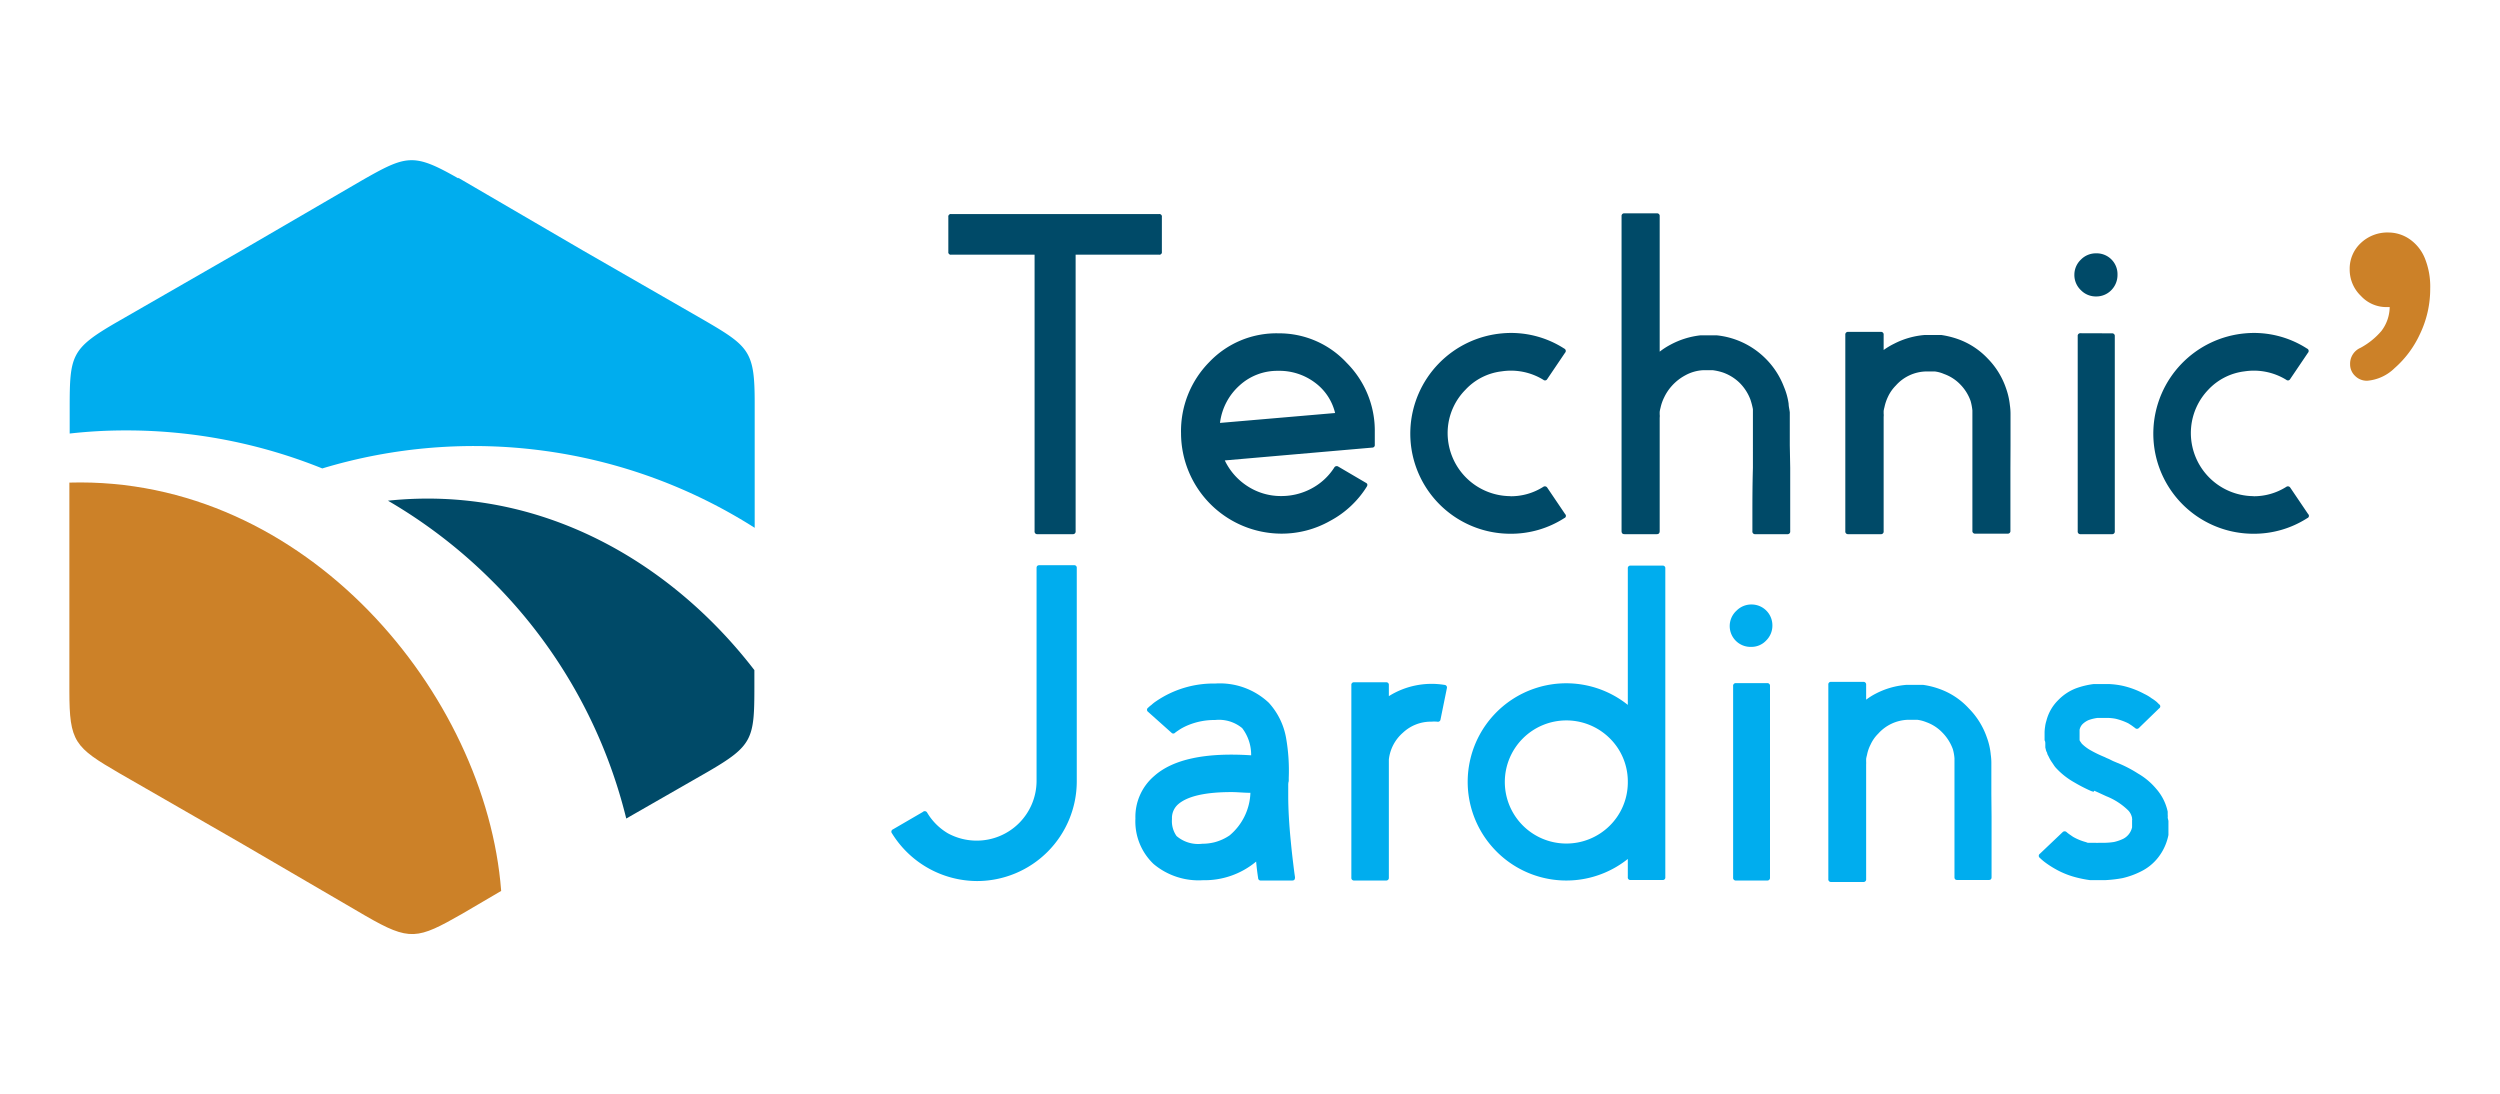 <svg xmlns="http://www.w3.org/2000/svg" viewBox="0 0 240 105"><defs><style>.cls-1,.cls-5{fill:#004a68;}.cls-2,.cls-4{fill:#cc8128;}.cls-3,.cls-6{fill:#00adee;}.cls-4,.cls-5,.cls-6{fill-rule:evenodd;}</style></defs><title>logo</title><g id="Calque_3" data-name="Calque 3"><path class="cls-1" d="M111.26,20.55a.24.24,0,0,1,.28.28v3.34a.24.24,0,0,1-.28.28h-8V51a.25.25,0,0,1-.27.28H99.6a.25.25,0,0,1-.28-.28V24.45h-8a.24.24,0,0,1-.28-.28V20.83a.24.24,0,0,1,.28-.28Z"/><path class="cls-1" d="M122.75,32a8.83,8.83,0,0,1,6.53,2.83,9.21,9.21,0,0,1,2.7,6.64v1.23a.24.24,0,0,1-.25.27l-14.15,1.23a6,6,0,0,0,2.19,2.48,5.86,5.86,0,0,0,3.23.94,6.08,6.08,0,0,0,2.9-.72,5.86,5.86,0,0,0,2.18-2,.27.27,0,0,1,.39-.11l2.64,1.55c.17.08.2.21.1.38A9.31,9.31,0,0,1,127.7,50a9.43,9.43,0,0,1-4.7,1.23,9.66,9.66,0,0,1-9.62-9.63,9.43,9.43,0,0,1,2.72-6.85A8.89,8.89,0,0,1,122.75,32Zm5.42,7.65a5.1,5.1,0,0,0-1.95-2.93,5.69,5.69,0,0,0-3.54-1.12A5.36,5.36,0,0,0,119,37a5.76,5.76,0,0,0-1.88,3.6Z"/><path class="cls-1" d="M145,47.64a5.78,5.78,0,0,0,3.15-.9.27.27,0,0,1,.39.08l1.71,2.53a.23.23,0,0,1-.08.39,9.45,9.45,0,0,1-5.17,1.5,9.61,9.61,0,0,1-9.6-10.08A9.67,9.67,0,0,1,144.24,32a9.41,9.41,0,0,1,5.92,1.46.25.25,0,0,1,.08.41l-1.71,2.53a.24.24,0,0,1-.37.06,5.94,5.94,0,0,0-4-.81,5.65,5.65,0,0,0-3.49,1.78A5.91,5.91,0,0,0,139,41a6.06,6.06,0,0,0,6,6.63Z"/><path class="cls-1" d="M171.86,44.91q0,2.7,0,4.53V51a.25.25,0,0,1-.28.28h-3.07a.25.25,0,0,1-.28-.28V49.44c0-1.22,0-2.73.05-4.53V42.15l0-.62V39.75c0-.17,0-.33,0-.47a6.89,6.89,0,0,0-.24-.92A4.5,4.5,0,0,0,167,36.75a4.38,4.38,0,0,0-1.63-1,5.29,5.29,0,0,0-.94-.21h-.11l-.09,0h-.75a4,4,0,0,0-1.69.49,4.72,4.72,0,0,0-1.28,1,4.57,4.57,0,0,0-.75,1.12,4.26,4.26,0,0,0-.35,1,3,3,0,0,0-.08.39v.13l0,.11a1.27,1.27,0,0,1,0,.32l0,1.09v9.79c0,.2-.09.3-.28.3h-3.1c-.19,0-.28-.1-.28-.3V20.76a.25.25,0,0,1,.28-.28h3.1a.25.25,0,0,1,.28.28v13a6.85,6.85,0,0,1,1-.65,7.91,7.91,0,0,1,2.93-.92l.2,0h.4l.11,0H164l.15,0h.19l.24,0,.21,0a7.74,7.74,0,0,1,4.57,2.1,7.68,7.68,0,0,1,1.9,2.85,6.46,6.46,0,0,1,.45,1.63c0,.26.08.53.11.82v.73c0,.35,0,.77,0,1.24v1.2C171.84,43.66,171.85,44.39,171.86,44.91Z"/><path class="cls-1" d="M193,45c0,1.77,0,3.25,0,4.43l0,1.52a.25.25,0,0,1-.28.28h-3.09a.25.25,0,0,1-.28-.28l0-1.52c0-1.18,0-2.66,0-4.43,0-.47,0-1.19,0-2.15v-3l0-.45a5.3,5.3,0,0,0-.17-.9,4.33,4.33,0,0,0-1-1.6,4.06,4.06,0,0,0-1.56-1,3.18,3.18,0,0,0-.88-.24l-.13,0-.09,0h-.23l-.15,0H185l-.1,0a4,4,0,0,0-2.9,1.35,3.82,3.82,0,0,0-.75,1.07,4.4,4.4,0,0,0-.34,1,3.22,3.22,0,0,0-.08.37v.15l0,.11a1.32,1.32,0,0,1,0,.3V51a.25.25,0,0,1-.28.28h-3.13a.25.25,0,0,1-.27-.28V32.14a.25.25,0,0,1,.27-.28h3.13a.25.25,0,0,1,.28.28V33.6a6.91,6.91,0,0,1,1-.6,7.8,7.8,0,0,1,2.93-.84l.2,0h.77l.1,0h.11l.22,0,.21,0a8.62,8.62,0,0,1,1.61.4,7.29,7.29,0,0,1,2.83,1.85,7.51,7.51,0,0,1,1.77,2.87,7,7,0,0,1,.37,1.63,5.69,5.69,0,0,1,.06.83v2.45l0,.57Z"/><path class="cls-1" d="M201.22,28.46a2,2,0,0,1-1.45-.6,2,2,0,0,1-.63-1.48,2,2,0,0,1,.63-1.46,2,2,0,0,1,1.45-.6,2,2,0,0,1,2.06,2.06,2.07,2.07,0,0,1-.6,1.48A2,2,0,0,1,201.22,28.46ZM202.74,32a.25.25,0,0,1,.28.28V51a.25.25,0,0,1-.28.28h-3a.25.25,0,0,1-.28-.28V32.27a.25.25,0,0,1,.28-.28Z"/><path class="cls-1" d="M216.33,47.64a5.83,5.83,0,0,0,3.15-.9.27.27,0,0,1,.39.08l1.71,2.53a.23.23,0,0,1-.08.39,9.47,9.47,0,0,1-5.17,1.5,9.61,9.61,0,0,1-9.6-10.08A9.67,9.67,0,0,1,215.56,32a9.38,9.38,0,0,1,5.91,1.46.25.25,0,0,1,.09.41l-1.71,2.53a.24.24,0,0,1-.37.06,5.94,5.94,0,0,0-4-.81,5.7,5.7,0,0,0-3.5,1.78A6,6,0,0,0,210.35,41a6.06,6.06,0,0,0,6,6.63Z"/><path class="cls-2" d="M229.41,29.48h-.36a3.31,3.31,0,0,1-2.4-1.07,3.49,3.49,0,0,1-1.08-2.55,3.36,3.36,0,0,1,1.08-2.54,3.72,3.72,0,0,1,2.66-1,3.61,3.61,0,0,1,2,.63,4.11,4.11,0,0,1,1.47,1.83,7.23,7.23,0,0,1,.52,2.92,10,10,0,0,1-1,4.4,9.78,9.78,0,0,1-2.43,3.25,4.25,4.25,0,0,1-2.6,1.2,1.59,1.59,0,0,1-1.19-.47,1.53,1.53,0,0,1-.47-1.12,1.66,1.66,0,0,1,1-1.57,7,7,0,0,0,2-1.61A3.86,3.86,0,0,0,229.41,29.48Z"/><path class="cls-3" d="M103.1,54.26a.24.24,0,0,1,.27.27V75a9.58,9.58,0,0,1-9.57,9.58A9.64,9.64,0,0,1,85.63,80a.24.24,0,0,1,.09-.38l2.87-1.67A.26.26,0,0,1,89,78,5.65,5.65,0,0,0,91,80a5.78,5.78,0,0,0,2.77.7A5.74,5.74,0,0,0,99.51,75V54.53c0-.18.09-.27.28-.27Z"/><path class="cls-3" d="M123.67,75.31c0,.49,0,.86,0,1.1,0,1.22.08,2.69.25,4.4.06.64.13,1.28.21,1.94.06.5.12,1,.19,1.46,0,.21-.06.32-.27.32h-3a.24.24,0,0,1-.27-.24c-.08-.52-.14-1-.19-1.58a7.72,7.72,0,0,1-5.11,1.79,6.71,6.71,0,0,1-4.74-1.56A5.64,5.64,0,0,1,109,78.58a5.15,5.15,0,0,1,1.79-4.07q2.71-2.43,9.32-2a4.21,4.21,0,0,0-.86-2.61,3.5,3.5,0,0,0-2.6-.78,6.62,6.62,0,0,0-2.55.48,5.43,5.43,0,0,0-.8.4c-.18.12-.35.23-.49.34a.23.23,0,0,1-.35,0l-2.24-2a.24.24,0,0,1,0-.4,2.85,2.85,0,0,1,.32-.27,3.33,3.33,0,0,1,.46-.36,9.75,9.75,0,0,1,5.65-1.69,6.86,6.86,0,0,1,5.15,1.84,6.73,6.73,0,0,1,1.67,3.42,18.1,18.1,0,0,1,.25,3.79V75S123.68,75.07,123.67,75.31ZM115.42,81a4.81,4.81,0,0,0,1.2-.15,4.71,4.71,0,0,0,1.42-.65,5.58,5.58,0,0,0,2-4.09c-.63,0-1.24-.07-1.81-.07-2.55,0-4.26.4-5.15,1.19a1.75,1.75,0,0,0-.57,1.39,2.48,2.48,0,0,0,.44,1.64A3.19,3.19,0,0,0,115.42,81Z"/><path class="cls-3" d="M133.33,66.83a7.72,7.72,0,0,1,5.34-1.08.25.25,0,0,1,.23.32l-.61,3a.25.25,0,0,1-.32.21,3.43,3.43,0,0,0-.56,0,3.91,3.91,0,0,0-2.73,1.06,4,4,0,0,0-1.35,2.57V84.25a.25.25,0,0,1-.27.28H130a.25.25,0,0,1-.27-.28V65.77a.24.24,0,0,1,.27-.27h3.06a.24.24,0,0,1,.27.27Z"/><path class="cls-3" d="M156.27,54.57a.24.24,0,0,1,.27-.27h3.06a.24.24,0,0,1,.27.27V84.21a.24.24,0,0,1-.27.27h-3.06a.24.24,0,0,1-.27-.27V82.46a9.45,9.45,0,0,1-9.73,1.26,9.43,9.43,0,0,1-3.06-2.17,9.46,9.46,0,0,1,12.79-13.88Zm0,20.36a5.82,5.82,0,0,0-1.77-4.09,5.91,5.91,0,1,0,0,8.46,5.85,5.85,0,0,0,1.77-4.1Z"/><path class="cls-3" d="M168.15,62.1a2,2,0,0,1-1.44-3.48,2,2,0,0,1,1.44-.59,2,2,0,0,1,2,2,2,2,0,0,1-.59,1.45A1.92,1.92,0,0,1,168.15,62.1Zm1.5,3.48a.25.25,0,0,1,.27.28V84.25a.25.25,0,0,1-.27.28h-3a.25.25,0,0,1-.27-.28V65.86a.25.25,0,0,1,.27-.28Z"/><path class="cls-3" d="M191.19,78.35c0,1.74,0,3.19,0,4.36l0,1.5c0,.18-.09.27-.28.27h-3c-.19,0-.28-.09-.28-.27l0-1.5c0-1.17,0-2.62,0-4.36,0-.47,0-1.17,0-2.11v-3l0-.44a4.25,4.25,0,0,0-.16-.89,4.42,4.42,0,0,0-1-1.58,4,4,0,0,0-1.54-1,3.48,3.48,0,0,0-.87-.23l-.12,0-.09,0h-.23l-.15,0h-.21l-.11,0a4,4,0,0,0-2.84,1.33,3.55,3.55,0,0,0-.74,1.06,3.73,3.73,0,0,0-.34,1,2.74,2.74,0,0,0-.08.36v.14l0,.11a2,2,0,0,1,0,.29v11a.25.25,0,0,1-.28.28h-3.08a.25.25,0,0,1-.27-.28V65.73a.24.24,0,0,1,.27-.27h3.08a.25.25,0,0,1,.28.27v1.44a6.26,6.26,0,0,1,.94-.59,7.64,7.64,0,0,1,2.89-.83l.19,0H184l.11,0h.1l.21,0,.22,0a7.79,7.79,0,0,1,1.58.4A7,7,0,0,1,189,68a7.39,7.39,0,0,1,1.75,2.83,6.29,6.29,0,0,1,.36,1.6,5.55,5.55,0,0,1,.06.82v2.41l0,.57Z"/><path class="cls-3" d="M208.17,78.81v.59l0,0v.13l0,.32,0,.31a5.13,5.13,0,0,1-.95,2.11,4.75,4.75,0,0,1-1.69,1.39,7.83,7.83,0,0,1-1.77.64,12,12,0,0,1-1.61.19h-.42l-.29,0H201l-.38,0a11.1,11.1,0,0,1-1.35-.27,8.1,8.1,0,0,1-2-.82,8.92,8.92,0,0,1-.91-.59,4.81,4.81,0,0,1-.53-.45.24.24,0,0,1,0-.4l2.2-2.09a.27.27,0,0,1,.35,0,2.85,2.85,0,0,0,.32.25l.32.22a5.14,5.14,0,0,0,1.22.5l.19.07.19,0,.11,0,.1,0,.19,0,.08,0h.09a1.18,1.18,0,0,0,.27,0l.3,0,.19,0a6.51,6.51,0,0,0,1-.08,4.17,4.17,0,0,0,.87-.3,1.63,1.63,0,0,0,.86-1.11l0-.09,0-.06v-.17l0-.19v-.08l0-.11a.08.08,0,0,0,0-.09l0-.1a1.47,1.47,0,0,0-.34-.7,6.34,6.34,0,0,0-2.13-1.39l-.78-.36-.38-.17L201,76l-.06,0v0l-.19-.06a15.24,15.24,0,0,1-1.65-.85,7.11,7.11,0,0,1-1.69-1.33,1.78,1.78,0,0,1-.19-.23L197,73.2a3.11,3.11,0,0,1-.31-.53l-.15-.29c0-.12-.08-.21-.11-.3l-.08-.32,0-.16,0-.17c0-.13,0-.25-.07-.36v-.19l0-.11v-.19l0-.27a4,4,0,0,1,.05-.55,2.93,2.93,0,0,1,.12-.55,4.23,4.23,0,0,1,1.14-2,4.75,4.75,0,0,1,1.73-1.14,7.72,7.72,0,0,1,1.67-.4c.38,0,.63,0,.76,0l.36,0,.35,0a7.69,7.69,0,0,1,1.33.17,8.24,8.24,0,0,1,2.07.78,4.06,4.06,0,0,1,.7.42,3.75,3.75,0,0,1,.5.36l.21.21a.23.23,0,0,1,0,.4l-1.94,1.88a.25.25,0,0,1-.36,0l-.31-.23-.34-.22a5.93,5.93,0,0,0-1.22-.44,4.46,4.46,0,0,0-.8-.08l-.24,0-.23,0h-.27l-.11,0h-.08a4,4,0,0,0-.87.21,2,2,0,0,0-.57.38,1.08,1.08,0,0,0-.29.55l0,.08,0,.11,0,.1v.32l0,.19v0h0v0l0,.09,0,.06,0,.06.09.15.06.08.06.09a3.92,3.92,0,0,0,.87.65,11.29,11.29,0,0,0,1.33.64l.16.08.26.11.38.19.74.31a11.87,11.87,0,0,1,1.66.89A6.53,6.53,0,0,1,207,75.73a4.84,4.84,0,0,1,1.1,2.19l0,.3a1.3,1.3,0,0,1,0,.29Z"/><path class="cls-4" d="M48.11,85.53l-3.75,2.2c-4.3,2.45-5,2.65-9.25.2l-12-7-11.65-6.7c-4.3-2.5-4.8-3-4.8-7.9v-20c22.75-.65,40,20.36,41.45,39.16Z"/><path class="cls-5" d="M37.21,48.07c14.6-1.55,27.21,5.86,35.21,16.26v1.6c0,5-.15,5.65-4.45,8.15l-7.85,4.5A48.49,48.49,0,0,0,47,55.53a49,49,0,0,0-9.75-7.46Z"/><path class="cls-6" d="M44,17.07l12,7,11.65,6.7c4.3,2.5,4.8,3,4.8,7.9v12a50.25,50.25,0,0,0-41.51-5.7,50.23,50.23,0,0,0-18.85-3.65,47.54,47.54,0,0,0-5.4.3v-2.5c0-5,.15-5.65,4.45-8.15l12-6.9,11.6-6.75c4.3-2.45,4.95-2.65,9.25-.2Z"/></g></svg>